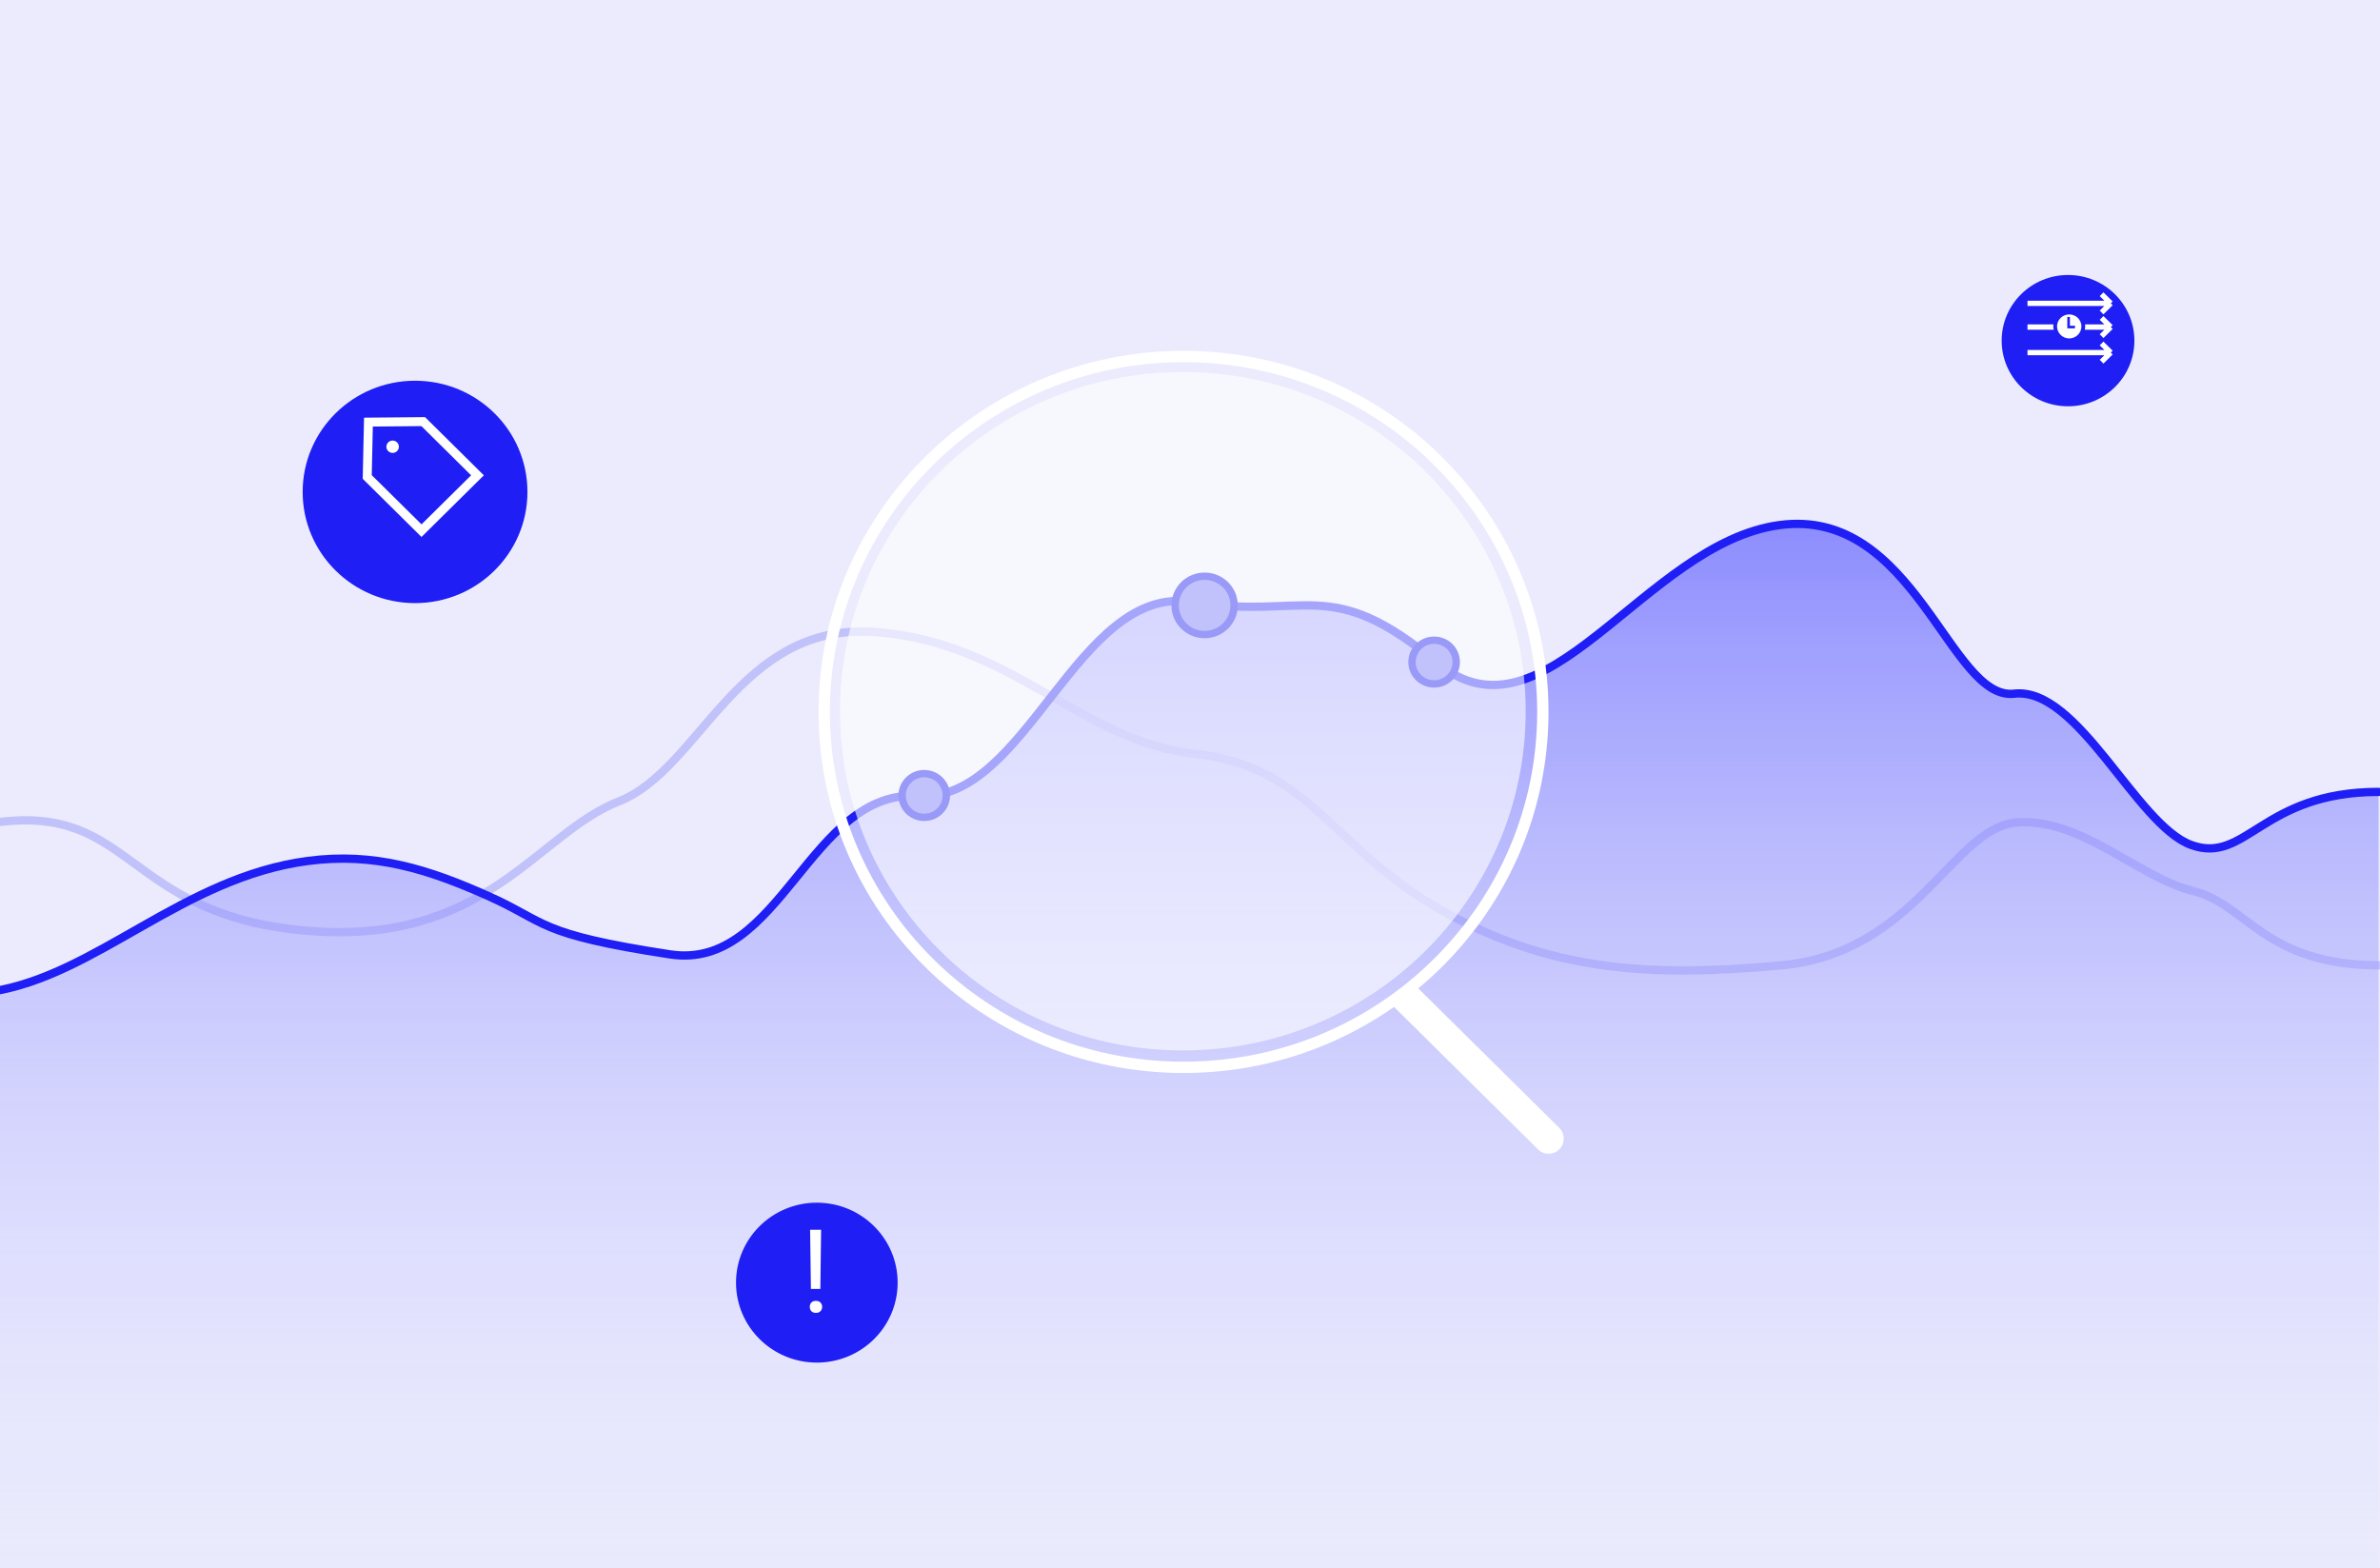 <svg width="346" height="228" viewBox="0 0 346 228" fill="none" xmlns="http://www.w3.org/2000/svg">
<g clip-path="url(#clip0_4536_60421)">
<rect width="346" height="228" fill="#EBEBFD"/>
<path d="M-0.547 119.561C19.414 116.854 18.083 132.938 44.364 135.284C70.646 137.631 77.965 121.205 89.941 116.512C101.917 111.819 107.24 90.433 127.201 91.877C147.161 93.321 157.142 107.79 173.776 109.595C190.409 111.4 193.736 123.371 209.372 132.216C225.008 141.061 239.313 142.144 258.941 140.339C278.569 138.534 283.892 120.283 293.207 119.561C302.521 118.839 310.838 127.542 318.823 129.528C326.807 131.513 329.136 140.339 346.102 140.339" stroke="#C2C2FA" stroke-width="1.207" stroke-linecap="round" stroke-linejoin="round"/>
<path d="M44.763 125.157C26.549 127.555 10.787 144.157 -2 144.157V257H345.793V115.121C328.799 115.121 326.531 125.751 318.534 122.825C310.537 119.899 302.136 99.779 292.806 100.843C283.476 101.907 278.356 73.672 258.696 76.333C239.037 78.993 224.567 109.377 208.906 96.342C193.245 83.306 189.916 90.184 173.255 87.524C156.595 84.864 149.296 116.732 133.515 115.714C117.735 114.695 113.522 141.201 97.418 138.743C77.903 135.764 79.602 134.095 70.925 130.231C62.248 126.366 54.471 123.879 44.763 125.157Z" fill="url(#paint0_linear_4536_60421)"/>
<path d="M-1.271 144.157C13.994 141.818 26.547 127.555 44.761 125.157C54.468 123.879 62.246 126.366 70.923 130.231C79.6 134.095 77.901 135.764 97.416 138.743C113.52 141.201 117.733 114.695 133.513 115.714C149.294 116.732 156.592 84.864 173.253 87.524C189.914 90.184 193.243 83.306 208.904 96.342C224.565 109.377 239.034 78.993 258.694 76.333C278.354 73.672 283.474 101.907 292.804 100.843C302.134 99.779 310.535 119.899 318.532 122.825C326.529 125.751 328.797 115.121 345.791 115.121" stroke="#1F1FF5" stroke-width="1.207" stroke-linecap="round" stroke-linejoin="round"/>
<ellipse cx="175.124" cy="88.007" rx="4.824" ry="4.772" fill="#0000EB"/>
<ellipse cx="175.127" cy="88.007" rx="3.752" ry="3.712" fill="#6363F6"/>
<ellipse cx="208.49" cy="96.246" rx="3.752" ry="3.712" fill="#0000EB"/>
<ellipse cx="208.49" cy="96.246" rx="2.68" ry="2.651" fill="#6363F6"/>
<ellipse cx="134.361" cy="115.643" rx="3.752" ry="3.712" fill="#0000EB"/>
<ellipse cx="134.361" cy="115.643" rx="2.68" ry="2.651" fill="#6363F6"/>
<g filter="url(#filter0_d_4536_60421)">
<ellipse cx="118.749" cy="184.054" rx="11.749" ry="11.624" fill="#1F1FF5"/>
</g>
<path d="M119.368 178.777L119.261 187.374H117.888L117.772 178.777H119.368ZM117.723 189.99C117.723 189.743 117.797 189.535 117.945 189.365C118.099 189.195 118.324 189.11 118.62 189.11C118.91 189.11 119.133 189.195 119.286 189.365C119.445 189.535 119.525 189.743 119.525 189.99C119.525 190.226 119.445 190.429 119.286 190.599C119.133 190.769 118.91 190.854 118.62 190.854C118.324 190.854 118.099 190.769 117.945 190.599C117.797 190.429 117.723 190.226 117.723 189.99Z" fill="white"/>
<g filter="url(#filter1_d_4536_60421)">
<ellipse cx="60.339" cy="68.165" rx="16.339" ry="16.165" fill="#1F1FF5"/>
</g>
<path d="M53.388 69.34L53.562 61.363L61.524 61.291L69.414 69.096L61.278 77.145L53.388 69.34Z" stroke="white" stroke-width="1.302"/>
<circle cx="0.903" cy="0.903" r="0.903" transform="matrix(0.711 -0.703 0.711 0.703 55.797 64.944)" fill="white"/>
<g filter="url(#filter2_d_4536_60421)">
<ellipse cx="300.647" cy="47.544" rx="9.647" ry="9.544" fill="#1F1FF5"/>
</g>
<path d="M294.754 44.098H306.864M306.864 44.098L305.524 42.772M306.864 44.098L305.524 45.423" stroke="white" stroke-width="0.769"/>
<path d="M294.754 47.544H306.864M306.864 47.544L305.524 46.219M306.864 47.544L305.524 48.87" stroke="white" stroke-width="0.769"/>
<path d="M294.754 51.256H306.864M306.864 51.256L305.524 49.93M306.864 51.256L305.524 52.581" stroke="white" stroke-width="0.769"/>
<path d="M302.865 47.451C302.865 48.563 301.953 49.47 300.822 49.47C299.691 49.47 298.778 48.563 298.778 47.451C298.778 46.339 299.691 45.433 300.822 45.433C301.953 45.433 302.865 46.339 302.865 47.451Z" fill="white" stroke="#1F1FF5" stroke-width="0.549"/>
<path d="M300.73 46.075V47.543H301.658" stroke="#1F1FF5" stroke-width="0.376"/>
<g style="mix-blend-mode:overlay" opacity="0.6">
<ellipse cx="171.957" cy="103.39" rx="49.844" ry="49.311" fill="white"/>
</g>
<path d="M223.597 167.087C224.459 167.94 225.85 167.932 226.702 167.07C227.555 166.208 227.548 164.818 226.686 163.965L223.597 167.087ZM202.159 145.878L223.597 167.087L226.686 163.965L205.248 142.756L202.159 145.878Z" fill="white"/>
<path d="M224.296 103.493C224.296 132.02 200.917 155.162 172.06 155.162C143.202 155.162 119.823 132.02 119.823 103.493C119.823 74.965 143.202 51.824 172.06 51.824C200.917 51.824 224.296 74.965 224.296 103.493Z" stroke="white" stroke-width="1.647"/>
</g>
<defs>
<filter id="filter0_d_4536_60421" x="90.954" y="158.791" width="55.591" height="55.34" filterUnits="userSpaceOnUse" color-interpolation-filters="sRGB">
<feFlood flood-opacity="0" result="BackgroundImageFix"/>
<feColorMatrix in="SourceAlpha" type="matrix" values="0 0 0 0 0 0 0 0 0 0 0 0 0 0 0 0 0 0 127 0" result="hardAlpha"/>
<feOffset dy="2.407"/>
<feGaussianBlur stdDeviation="8.023"/>
<feColorMatrix type="matrix" values="0 0 0 0 0.392 0 0 0 0 0.392 0 0 0 0 1 0 0 0 0.4 0"/>
<feBlend mode="normal" in2="BackgroundImageFix" result="effect1_dropShadow_4536_60421"/>
<feBlend mode="normal" in="SourceGraphic" in2="effect1_dropShadow_4536_60421" result="shape"/>
</filter>
<filter id="filter1_d_4536_60421" x="21.685" y="33.032" width="77.307" height="76.959" filterUnits="userSpaceOnUse" color-interpolation-filters="sRGB">
<feFlood flood-opacity="0" result="BackgroundImageFix"/>
<feColorMatrix in="SourceAlpha" type="matrix" values="0 0 0 0 0 0 0 0 0 0 0 0 0 0 0 0 0 0 127 0" result="hardAlpha"/>
<feOffset dy="3.347"/>
<feGaussianBlur stdDeviation="11.157"/>
<feColorMatrix type="matrix" values="0 0 0 0 0.392 0 0 0 0 0.392 0 0 0 0 1 0 0 0 0.4 0"/>
<feBlend mode="normal" in2="BackgroundImageFix" result="effect1_dropShadow_4536_60421"/>
<feBlend mode="normal" in="SourceGraphic" in2="effect1_dropShadow_4536_60421" result="shape"/>
</filter>
<filter id="filter2_d_4536_60421" x="277.825" y="26.801" width="45.646" height="45.439" filterUnits="userSpaceOnUse" color-interpolation-filters="sRGB">
<feFlood flood-opacity="0" result="BackgroundImageFix"/>
<feColorMatrix in="SourceAlpha" type="matrix" values="0 0 0 0 0 0 0 0 0 0 0 0 0 0 0 0 0 0 127 0" result="hardAlpha"/>
<feOffset dy="1.976"/>
<feGaussianBlur stdDeviation="6.588"/>
<feColorMatrix type="matrix" values="0 0 0 0 0.392 0 0 0 0 0.392 0 0 0 0 1 0 0 0 0.4 0"/>
<feBlend mode="normal" in2="BackgroundImageFix" result="effect1_dropShadow_4536_60421"/>
<feBlend mode="normal" in="SourceGraphic" in2="effect1_dropShadow_4536_60421" result="shape"/>
</filter>
<linearGradient id="paint0_linear_4536_60421" x1="172.262" y1="76.156" x2="172.262" y2="256.868" gradientUnits="userSpaceOnUse">
<stop stop-color="#6464FF" stop-opacity="0.7"/>
<stop offset="1" stop-color="white" stop-opacity="0"/>
</linearGradient>
<clipPath id="clip0_4536_60421">
<rect width="346" height="228" fill="white"/>
</clipPath>
</defs>
</svg>
